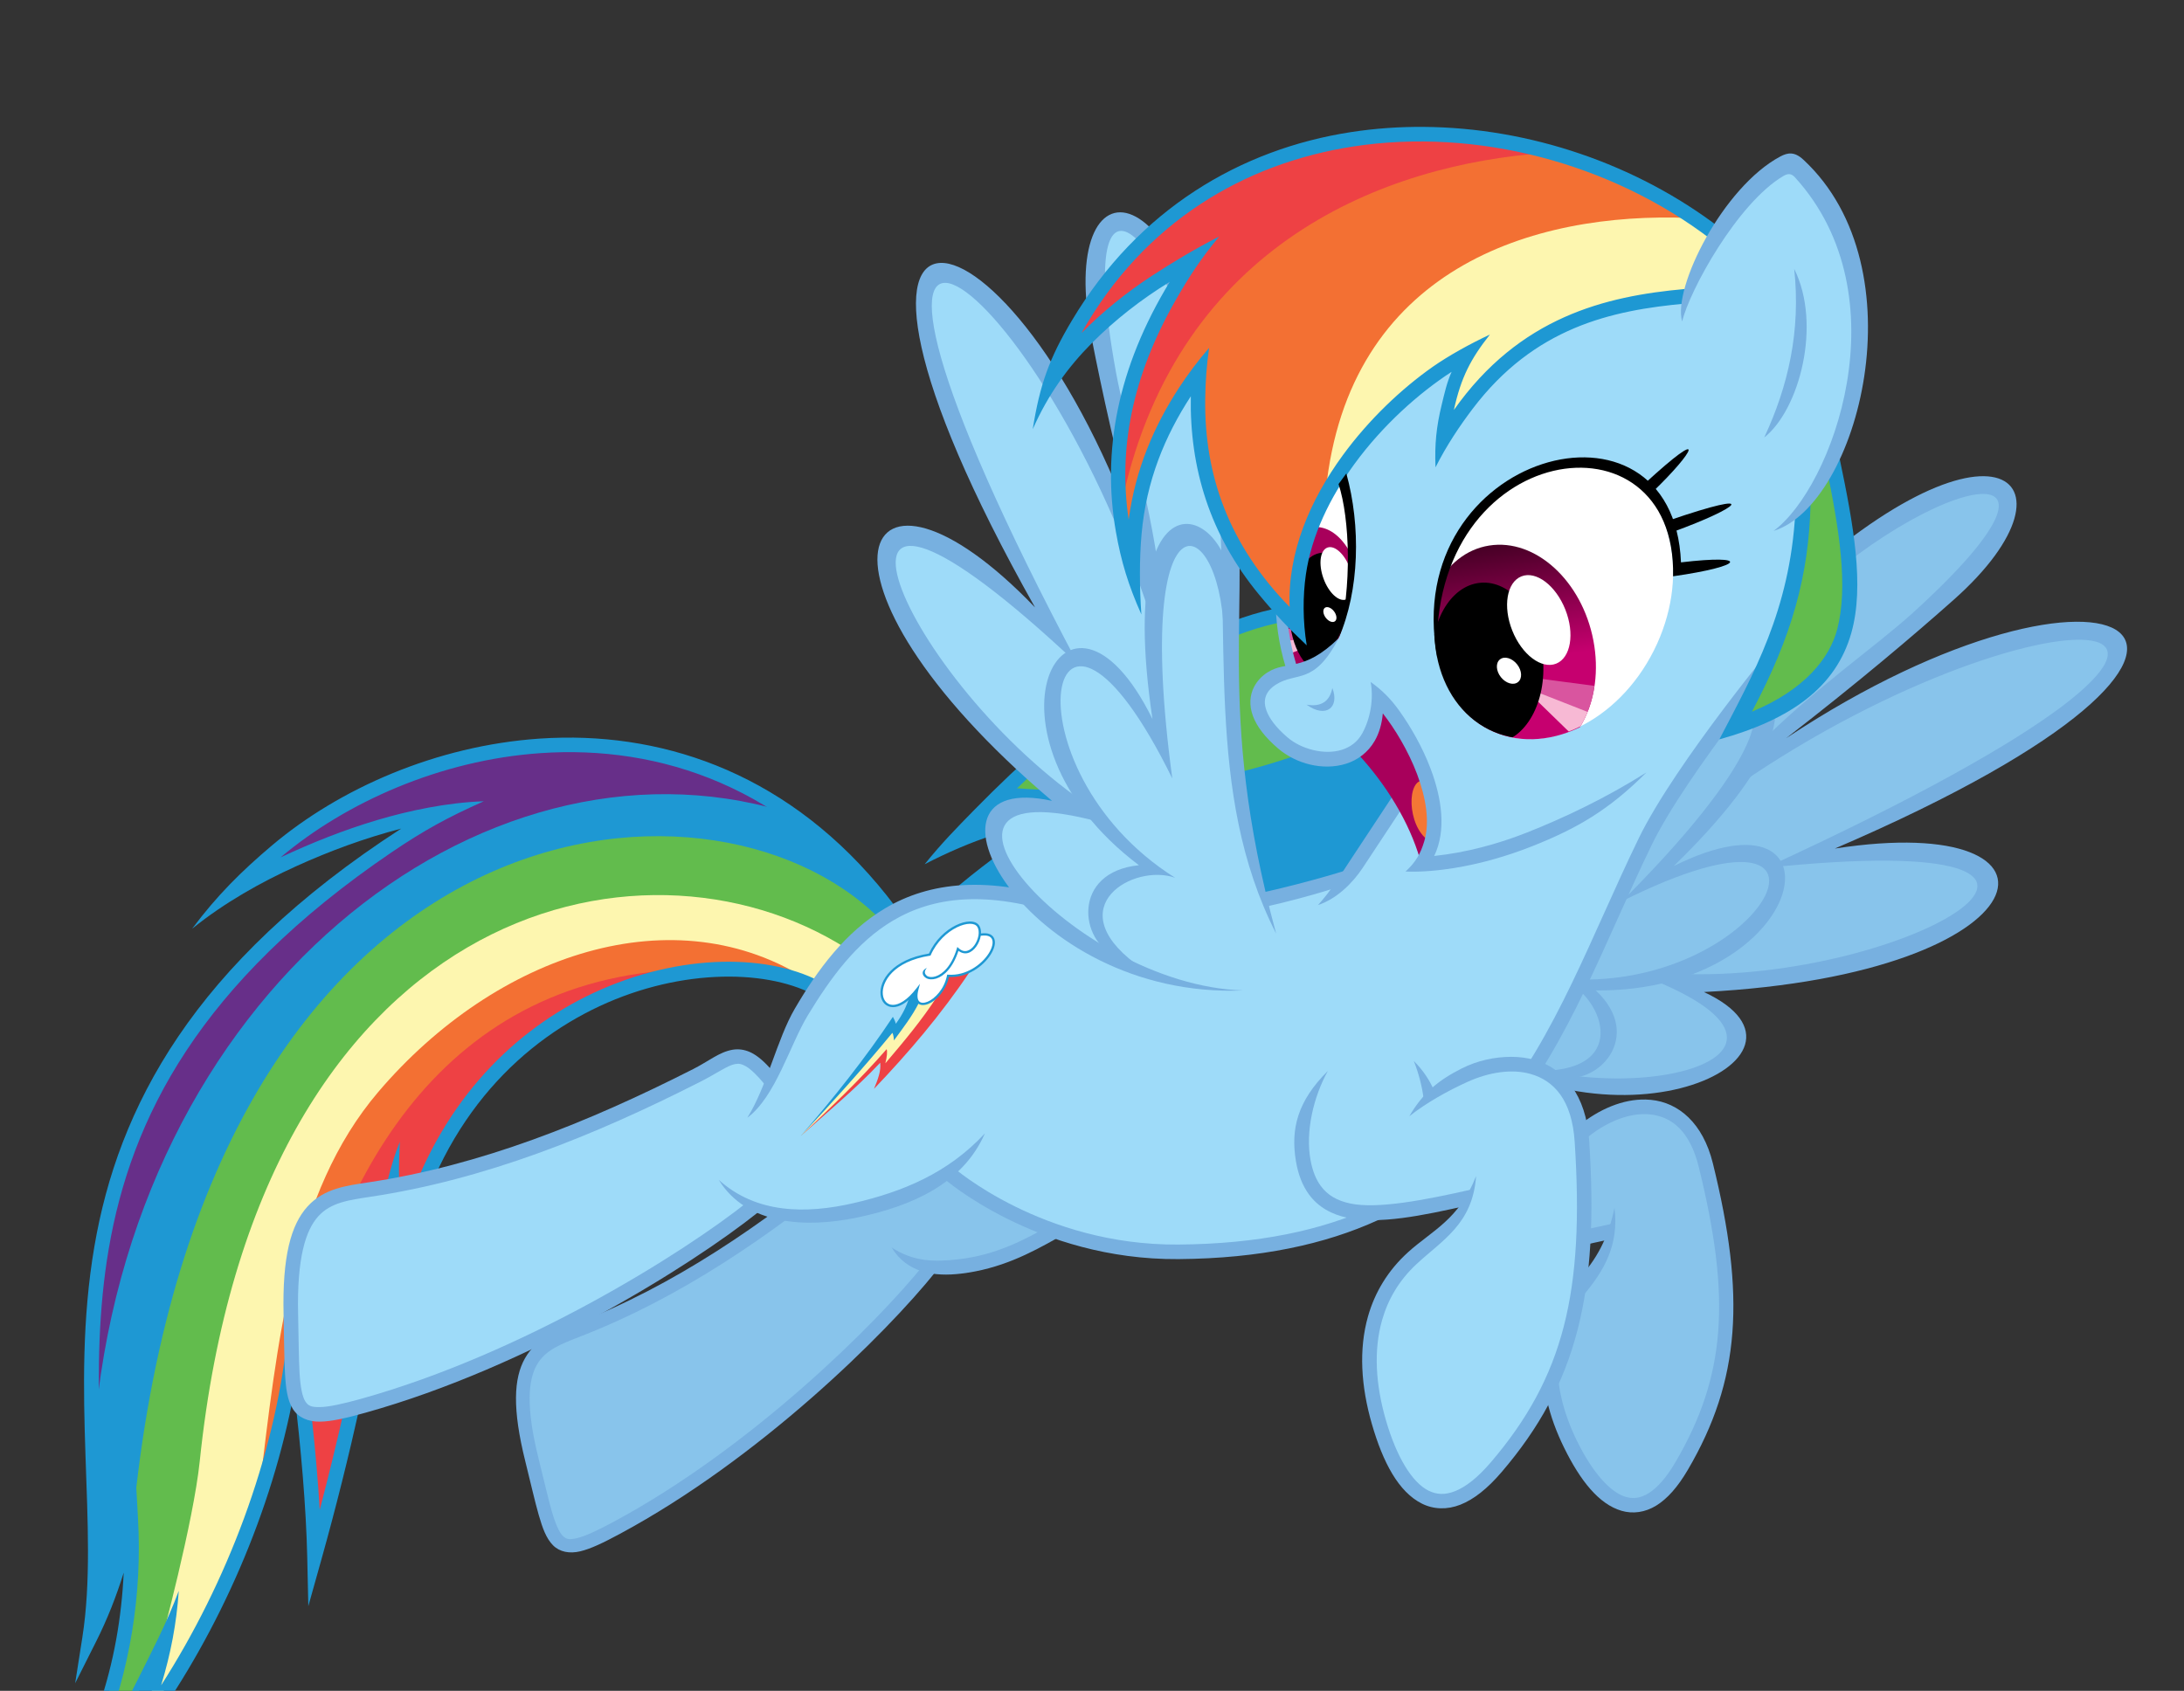 <?xml version="1.0"?>
<!--?xml version="1.0" encoding="UTF-8" standalone="no"?-->
<!-- Created with Inkscape (http://www.inkscape.org/) -->

<svg xmlns:dc="http://purl.org/dc/elements/1.1/" xmlns:cc="http://creativecommons.org/ns#" xmlns:rdf="http://www.w3.org/1999/02/22-rdf-syntax-ns#" xmlns:svg="http://www.w3.org/2000/svg" xmlns="http://www.w3.org/2000/svg" xmlns:xlink="http://www.w3.org/1999/xlink" xmlns:sodipodi="http://sodipodi.sourceforge.net/DTD/sodipodi-0.dtd" xmlns:inkscape="http://www.inkscape.org/namespaces/inkscape" id="svg2" version="1.1" inkscape:version="0.48.2 r9819" width="3000" height="2323" sodipodi:docname="Rainbow Dash 12.svg" viewBox="0 0 3000 2323">
  <rect x="0" y="0" width="3000" height="2323" fill="#333333" stroke="none"/>
  <sodipodi:namedview pagecolor="#ffffff" bordercolor="#666666" borderopacity="1" objecttolerance="10" gridtolerance="10" guidetolerance="10" inkscape:pageopacity="0" inkscape:pageshadow="2" inkscape:window-width="1920" inkscape:window-height="1029" id="namedview4" showgrid="false" inkscape:zoom="0.1767767" inkscape:cx="1362.9651" inkscape:cy="1164.1493" inkscape:window-x="-4" inkscape:window-y="-4" inkscape:window-maximized="1" inkscape:current-layer="svg2"></sodipodi:namedview>
  <defs id="defs6">
    <linearGradient y2="1100.731" x2="720.756" y1="1067.634" x1="606.456" gradientUnits="userSpaceOnUse" id="linearGradient4262" xlink:href="#linearGradient3942" inkscape:collect="always"></linearGradient>
    <clipPath id="clipPath4258" clipPathUnits="userSpaceOnUse">
      <path style="fill:url(#linearGradient4262);fill-opacity:1;stroke:none" d="m 820.246,1096.924 a 108.112,96.902 0 1 1 -216.225,0 108.112,96.902 0 1 1 216.225,0 z" id="path4260" inkscape:connector-curvature="0" sodipodi:cx="712.13318" sodipodi:cy="1096.9236" sodipodi:rx="108.11237" sodipodi:ry="96.902023" sodipodi:type="arc" transform="matrix(0.497,0.868,-0.868,0.497,1309.591,-66.442)"></path>
    </clipPath>
    <linearGradient y2="1100.731" x2="720.756" y1="1067.634" x1="606.456" gradientUnits="userSpaceOnUse" id="linearGradient4256" xlink:href="#linearGradient3942" inkscape:collect="always"></linearGradient>
    <clipPath id="clipPath4252" clipPathUnits="userSpaceOnUse">
      <path style="fill:url(#linearGradient4256);fill-opacity:1;stroke:none" d="m 820.246,1096.924 a 108.112,96.902 0 1 1 -216.225,0 108.112,96.902 0 1 1 216.225,0 z" id="path4254" inkscape:connector-curvature="0" sodipodi:cx="712.13318" sodipodi:cy="1096.9236" sodipodi:rx="108.11237" sodipodi:ry="96.902023" sodipodi:type="arc" transform="matrix(0.497,0.868,-0.868,0.497,1309.591,-66.442)"></path>
    </clipPath>
    <linearGradient gradientUnits="userSpaceOnUse" y2="1100.731" x2="720.756" y1="1067.634" x1="606.456" id="linearGradient4248" xlink:href="#linearGradient3942" inkscape:collect="always"></linearGradient>
    <linearGradient y2="913.35" x2="1167.261" y1="915.978" x1="1048.264" gradientUnits="userSpaceOnUse" id="linearGradient3970" xlink:href="#linearGradient3942" inkscape:collect="always"></linearGradient>
    <clipPath id="clipPath3966" clipPathUnits="userSpaceOnUse">
      <path style="fill:url(#linearGradient3970);fill-opacity:1;stroke:none" d="m 1276.388,915.978 a 113.812,90.619 0 1 1 -227.624,0 113.812,90.619 0 1 1 227.624,0 z" id="path3968" inkscape:connector-curvature="0" sodipodi:cx="1162.5763" sodipodi:cy="915.97827" sodipodi:rx="113.812" sodipodi:ry="90.61882" sodipodi:type="arc" transform="matrix(0.242,0.97,-0.97,0.242,1769.723,-433.827)"></path>
    </clipPath>
    <linearGradient y2="913.35" x2="1167.261" y1="915.978" x1="1048.264" gradientUnits="userSpaceOnUse" id="linearGradient3964" xlink:href="#linearGradient3942" inkscape:collect="always"></linearGradient>
    <clipPath id="clipPath3960" clipPathUnits="userSpaceOnUse">
      <path style="fill:url(#linearGradient3964);fill-opacity:1;stroke:none" d="m 1276.388,915.978 a 113.812,90.619 0 1 1 -227.624,0 113.812,90.619 0 1 1 227.624,0 z" id="path3962" inkscape:connector-curvature="0" sodipodi:cx="1162.5763" sodipodi:cy="915.97827" sodipodi:rx="113.812" sodipodi:ry="90.61882" sodipodi:type="arc" transform="matrix(0.242,0.97,-0.97,0.242,1769.723,-433.827)"></path>
    </clipPath>
    <linearGradient gradientUnits="userSpaceOnUse" y2="913.35" x2="1167.261" y1="915.978" x1="1048.264" id="linearGradient3956" xlink:href="#linearGradient3942" inkscape:collect="always"></linearGradient>
    <linearGradient id="linearGradient3942">
      <stop id="stop3944" offset="0" style="stop-color:#460025;stop-opacity:1;"></stop>
      <stop id="stop3946" offset="1" style="stop-color:#c6006f;stop-opacity:1;"></stop>
    </linearGradient>
    <linearGradient gradientUnits="userSpaceOnUse" y2="726.619" x2="2623.171" y1="617.119" x1="2608" id="linearGradient3931" xlink:href="#linearGradient3908" inkscape:collect="always"></linearGradient>
    <clipPath id="clipPath3944" clipPathUnits="userSpaceOnUse">
      <path style="fill:#ffffff;stroke:none" d="m 2512.672,711.672 c 34.006,58.362 -5.454,144.727 -88.135,192.903 -31.799,18.528 -65.407,28.218 -96.605,30.412 -49.922,3.511 -93.748,-12.938 -114.675,-48.854 -34.006,-58.362 4.955,-146.191 87.637,-194.367 47.068,-27.425 98.122,-36.064 139.675,-27.671 31.44,6.35 57.457,22.44 72.104,47.578 z" id="path3946" inkscape:connector-curvature="0" sodipodi:nodetypes="sssssss"></path>
    </clipPath>
    <clipPath id="clipPath3940" clipPathUnits="userSpaceOnUse">
      <path style="fill:#ffffff;stroke:none" d="m 2532.819,777.643 c 33.587,58.604 -6.491,144.685 -89.515,192.267 -31.93,18.3 -65.608,27.749 -96.821,29.719 -49.946,3.153 -93.653,-13.61 -114.322,-49.675 -33.587,-58.604 6.003,-146.152 89.027,-193.734 47.264,-27.087 98.377,-35.36 139.869,-26.67 31.393,6.575 57.294,22.851 71.761,48.093 z" id="path3942" inkscape:connector-curvature="0" sodipodi:nodetypes="sssssss"></path>
    </clipPath>
    <linearGradient y2="772.518" x2="2381.636" y1="767.769" x1="2232.885" gradientUnits="userSpaceOnUse" id="linearGradient3936" xlink:href="#linearGradient3908" inkscape:collect="always"></linearGradient>
    <clipPath id="clipPath3932" clipPathUnits="userSpaceOnUse">
      <path style="fill:url(#linearGradient3936);fill-opacity:1;stroke:none" d="m 2526.832,767.769 a 146.724,95.091 0 1 1 -293.448,0 146.724,95.091 0 1 1 293.448,0 z" id="path3934" inkscape:connector-curvature="0" sodipodi:nodetypes="ccccc" sodipodi:cx="2380.1084" sodipodi:cy="767.7688" sodipodi:rx="146.72377" sodipodi:ry="95.091499" sodipodi:type="arc" transform="matrix(0.211,0.978,-0.978,0.211,2628.891,-1720.703)"></path>
    </clipPath>
    <linearGradient y2="772.518" x2="2381.636" y1="767.769" x1="2232.885" gradientUnits="userSpaceOnUse" id="linearGradient3930" xlink:href="#linearGradient3908" inkscape:collect="always"></linearGradient>
    <clipPath id="clipPath3926" clipPathUnits="userSpaceOnUse">
      <path style="fill:url(#linearGradient3930);fill-opacity:1;stroke:none" d="m 2526.832,767.769 a 146.724,95.091 0 1 1 -293.448,0 146.724,95.091 0 1 1 293.448,0 z" id="path3928" inkscape:connector-curvature="0" sodipodi:nodetypes="ccccc" sodipodi:cx="2380.1084" sodipodi:cy="767.7688" sodipodi:rx="146.72377" sodipodi:ry="95.091499" sodipodi:type="arc" transform="matrix(0.211,0.978,-0.978,0.211,2628.891,-1720.703)"></path>
    </clipPath>
    <linearGradient gradientUnits="userSpaceOnUse" y2="772.518" x2="2381.636" y1="767.769" x1="2232.885" id="linearGradient3922" xlink:href="#linearGradient3908" inkscape:collect="always"></linearGradient>
    <linearGradient id="linearGradient3908">
      <stop id="stop3910" offset="0" style="stop-color:#460025;stop-opacity:1;"></stop>
      <stop id="stop3912" offset="1" style="stop-color:#c6006f;stop-opacity:1;"></stop>
    </linearGradient>
    <linearGradient inkscape:collect="always" xlink:href="#linearGradient3942" id="linearGradient4170" x1="2322.845" y1="857.202" x2="2322.367" y2="1043.049" gradientUnits="userSpaceOnUse"></linearGradient>
    <clipPath clipPathUnits="userSpaceOnUse" id="clipPath4660">
      <path transform="matrix(0.96,-0.151,0.166,0.872,-326.604,352.167)" d="m 2442.347,1028.287 a 119.501,170.413 0 1 1 -239.002,0 119.501,170.413 0 1 1 239.002,0 z" sodipodi:ry="170.41273" sodipodi:rx="119.50105" sodipodi:cy="1028.2875" sodipodi:cx="2322.8457" id="path4662" style="fill:url(#linearGradient4664);fill-opacity:1;fill-rule:nonzero;stroke:none" sodipodi:type="arc"></path>
    </clipPath>
    <linearGradient inkscape:collect="always" xlink:href="#linearGradient3942" id="linearGradient4664" gradientUnits="userSpaceOnUse" x1="2322.845" y1="857.202" x2="2322.367" y2="1043.049"></linearGradient>
    <clipPath clipPathUnits="userSpaceOnUse" id="clipPath4666">
      <path transform="matrix(0.96,-0.151,0.166,0.872,-326.604,352.167)" d="m 2442.347,1028.287 a 119.501,170.413 0 1 1 -239.002,0 119.501,170.413 0 1 1 239.002,0 z" sodipodi:ry="170.41273" sodipodi:rx="119.50105" sodipodi:cy="1028.2875" sodipodi:cx="2322.8457" id="path4668" style="fill:url(#linearGradient4670);fill-opacity:1;fill-rule:nonzero;stroke:none" sodipodi:type="arc"></path>
    </clipPath>
    <linearGradient inkscape:collect="always" xlink:href="#linearGradient3942" id="linearGradient4670" gradientUnits="userSpaceOnUse" x1="2322.845" y1="857.202" x2="2322.367" y2="1043.049"></linearGradient>
    <clipPath clipPathUnits="userSpaceOnUse" id="clipPath4677">
      <path style="fill:#ffffff;stroke:none" d="m 2333.269,824.616 a 198.918,153.827 0 1 1 -397.836,0 198.918,153.827 0 1 1 397.836,0 z" id="path4679" inkscape:connector-curvature="0" sodipodi:nodetypes="ccccc" sodipodi:cx="2134.3516" sodipodi:cy="824.61615" sodipodi:rx="198.91792" sodipodi:ry="153.82674" sodipodi:type="arc" transform="matrix(0.504,-0.811,0.811,0.504,592.308,2152.577)"></path>
    </clipPath>
    <clipPath clipPathUnits="userSpaceOnUse" id="clipPath4681">
      <path style="fill:#ffffff;stroke:none" d="m 2333.269,824.616 a 198.918,153.827 0 1 1 -397.836,0 198.918,153.827 0 1 1 397.836,0 z" id="path4683" inkscape:connector-curvature="0" sodipodi:nodetypes="ccccc" sodipodi:cx="2134.3516" sodipodi:cy="824.61615" sodipodi:rx="198.91792" sodipodi:ry="153.82674" sodipodi:type="arc" transform="matrix(0.626,-0.916,0.818,0.656,388.372,2371.784)"></path>
    </clipPath>
    <clipPath clipPathUnits="userSpaceOnUse" id="clipPath4493">
      <path sodipodi:nodetypes="ccccccccccccccc" inkscape:connector-curvature="0" id="path4495" d="m 1860.308,878.059 39.091,9.484 40.626,4.457 -2.568,-44.735 -12.602,-25.334 -3.967,-6.361 -10.394,-8.712 -51.166,-30.69 -57.403,-23.748 -49.255,-12.944 -43.58,-1.524 39.568,48.907 54.878,41.809 71.247,34.902 z" style="fill:#ffffff;stroke:none"></path>
    </clipPath>
    <clipPath clipPathUnits="userSpaceOnUse" id="clipPath4497">
      <path sodipodi:nodetypes="ccccccccccccccc" inkscape:connector-curvature="0" id="path4499" d="m 1562.895,857.283 3.531,40.112 9.057,40.011 43.789,-16.326 21.093,-19.845 5.029,-5.746 5.239,-12.586 13.617,-58.174 4.616,-61.95 -3.457,-50.85 -12.967,-41.91 -35.652,52.801 -23.479,65.155 -11.145,78.575 z" style="fill:#ffffff;stroke:none"></path>
    </clipPath>
    <clipPath clipPathUnits="userSpaceOnUse" id="clipPath4501">
      <path sodipodi:nodetypes="ccccccccccccccc" inkscape:connector-curvature="0" id="path4503" d="m 1643.5,859 4.25,40 9.5,39.75 41.25,-17.5 19.602,-20.406 4.652,-5.88 4.697,-12.722 11.643,-58.517 3.005,-62.049 -4.419,-50.735 -13.258,-41.543 -32.704,53.74 -20.86,65.761 -8.839,78.842 z" style="fill:#ffffff;stroke:none"></path>
    </clipPath>
  </defs>
  <path style="fill:#672f89;stroke:none;stroke-width:1px;stroke-linecap:butt;stroke-linejoin:miter;stroke-opacity:1" d="m 125.511,1891.665 -1.061,65.054 32.527,-101.47 169.706,-392.091 243.245,-236.174 226.274,-91.924 289.207,-16.971 -49.144,-34.295 -102.53,-38.891 c 0,0 -104.652,-19.799 -108.187,-20.506 -3.536,-0.707 -107.127,2.828 -107.127,2.828 l -127.633,22.274 -95.106,41.366 -92.277,60.104 c 0,0 -47.023,49.851 -46.669,47.73 0.354,-2.121 94.752,-41.719 94.752,-41.719 l 90.863,-28.284 56.569,-10.253 -92.631,63.286 -98.288,76.014 c 0,0 -70.711,69.65 -72.478,70.357 -1.768,0.707 -80.61,95.459 -80.61,95.459 l -61.165,109.602 -39.598,105.359 -24.749,120.915 z" id="path4252" inkscape:connector-curvature="0" inkscape:export-filename="D:\Pwne\Meine Bilder\Vectoren\SVGs\path4714.png" inkscape:export-xdpi="157.1998" inkscape:export-ydpi="157.1998"></path>
  <path style="fill:#1e98d3;stroke:none;stroke-width:1px;stroke-linecap:butt;stroke-linejoin:miter;stroke-opacity:1" d="m 129,1972 c 47.515,-607.84 532.006,-980.68 946.863,-857.446 l 69.296,47.73 75.66,89.096 c 0,0 -22.274,20.152 -26.163,17.324 -3.889,-2.828 -171.473,-75.66 -171.473,-75.66 l -246.073,2.828 -214.253,113.844 -173.241,195.869 -107.48,219.91 -55.861,246.073 -61.518,175.363 -33.941,86.974 3.536,-98.995 -4.95,-83.439 z" id="path4250" inkscape:connector-curvature="0" sodipodi:nodetypes="ccccsccccccccccc" inkscape:export-filename="D:\Pwne\Meine Bilder\Vectoren\SVGs\path4714.png" inkscape:export-xdpi="157.1998" inkscape:export-ydpi="157.1998"></path>
  <path style="fill:#62bc4d;stroke:none;stroke-width:1px;stroke-linecap:butt;stroke-linejoin:miter;stroke-opacity:1" d="M 1207.738,1261.633 C 973.659,1028.72 285.899,1092.792 184.555,2068.088 l -4.596,104.652 -14.496,101.823 -24.042,74.6 -31.82,86.974 c 0,0 49.497,-51.972 50.205,-54.801 0.707,-2.828 66.468,-124.097 66.468,-124.097 l 81.317,-222.032 c 0,0 53.74,-268.7 50.912,-271.529 -2.828,-2.828 72.832,-202.94 72.832,-202.94 L 565,1389 l 243,-131 342,62 z" id="path4248" inkscape:connector-curvature="0" sodipodi:nodetypes="ccccccscccccccc" inkscape:export-filename="D:\Pwne\Meine Bilder\Vectoren\SVGs\path4714.png" inkscape:export-xdpi="157.1998" inkscape:export-ydpi="157.1998"></path>
  <path style="fill:#fdf6af;stroke:none;stroke-width:1px;stroke-linecap:butt;stroke-linejoin:miter;stroke-opacity:1" d="m 221.324,2255.825 c 0,0 44.294,-164.048 53.033,-248.195 79.181,-762.383 604.576,-885.298 888.833,-704.278 l -38.184,55.154 -53.033,-17.678 -149.2,-19.799 -241.831,60.104 -195.869,192.333 -99.702,372.645 -34.648,124.451 -36.062,94.045 -60.104,118.087 c 0,0 -50.205,69.296 -50.205,64.347 0,-4.95 16.971,-91.217 16.971,-91.217 z" id="path4246" inkscape:connector-curvature="0" sodipodi:nodetypes="csccccccccccsc" inkscape:export-filename="D:\Pwne\Meine Bilder\Vectoren\SVGs\path4714.png" inkscape:export-xdpi="157.1998" inkscape:export-ydpi="157.1998"></path>
  <path style="fill:#f37033;stroke:none;stroke-width:1px;stroke-linecap:butt;stroke-linejoin:miter;stroke-opacity:1" d="M 1112.632,1348.253 C 927.413,1227.243 681.439,1310.235 519.488,1500.329 400.959,1639.454 381.177,1841.605 355.675,2051.825 l 43.134,-153.089 152.735,-321.026 171.12,-172.534 131.522,-46.669 115.258,-27.577 72.125,0 z" id="path4244" inkscape:connector-curvature="0" sodipodi:nodetypes="cscccccccc" inkscape:export-filename="D:\Pwne\Meine Bilder\Vectoren\SVGs\path4714.png" inkscape:export-xdpi="157.1998" inkscape:export-ydpi="157.1998"></path>
  <path style="fill:#ee4144;stroke:none;stroke-width:1px;stroke-linecap:butt;stroke-linejoin:miter;stroke-opacity:1" d="m 406,1895 c 49.293,-267.737 197.962,-561.632 554.5,-563.5 L 847,1361 l -82,42 -99.5,81 -62,95.5 -20.5,48 -109,336.5 -37,148.5 -13,-88 -11.5,-101 -4.5,-29.5 z" id="path4242" inkscape:connector-curvature="0" sodipodi:nodetypes="ccccccccccccc" inkscape:export-filename="D:\Pwne\Meine Bilder\Vectoren\SVGs\path4714.png" inkscape:export-xdpi="157.1998" inkscape:export-ydpi="157.1998"></path>
  <path style="font-size:medium;font-style:normal;font-variant:normal;font-weight:normal;font-stretch:normal;text-indent:0;text-align:start;text-decoration:none;line-height:normal;letter-spacing:normal;word-spacing:normal;text-transform:none;direction:ltr;block-progression:tb;writing-mode:lr-tb;text-anchor:start;baseline-shift:baseline;color:#000000;fill:#1e98d3;fill-opacity:1;stroke:none;stroke-width:20;marker:none;visibility:visible;display:inline;overflow:visible;enable-background:accumulate;font-family:Sans;-inkscape-font-specification:Sans" d="m 772.875,1013.438 c -10.686,0.158 -21.338,0.582 -31.938,1.312 -141.709,9.765 -274.789,68.555 -367.494,146.869 -41.371,34.949 -75.763,68.969 -109.479,114.298 44.585,-36.068 95.219,-64.239 142.609,-85.731 46.488,-21.083 94.429,-38.791 144.489,-51.78 -287.409,185.945 -389.014,384.927 -421.375,573.844 -34.169,199.468 6.987,387.113 -16.531,537.062 l -9.906,63.219 28.719,-57.156 c 15.558,-30.958 27.606,-61.796 37.969,-94.812 -2.921,61.433 -13.37,123.139 -34.224,184.011 -23.347,68.147 -43.034,115.75 -76.828,177.052 C 114.578,2462.297 162.896,2399.731 194.625,2340.938 l -5.656,23.562 -11.938,49.812 29.812,-41.656 c 94.475,-131.99 167.039,-296.869 197.188,-460.687 9.209,75.422 16.47,158.573 18,227.406 l 1.5,67.25 18.156,-64.781 c 39.454,-140.963 70.275,-282.344 94.625,-423.031 l 1,24.75 3.438,85.25 16.375,-83.719 c 36.852,-188.419 142.071,-300.736 255.719,-357.563 113.648,-56.826 236.176,-56.845 304,-21.562 l 9.25,-17.75 c -76.33,-39.707 -203.488,-37.915 -322.188,21.437 -104.22,52.112 -201.524,149.632 -249.406,303.969 -8.429,-36.994 -6.658,-70.413 -5.344,-104.844 -27.06,67.312 -33.656,156.343 -46.201,222.4 -17.911,94.314 -38.999,188.811 -63.737,283.162 -4.746,-78.567 -14.38,-164.973 -24.875,-235.75 l -11.469,-77.5 -8.344,77.875 c -17.579,164.042 -82.914,335.629 -173.188,476.406 13.21,-43.385 21.155,-84.837 24.233,-129.801 -16.022,43.49 -39.632,88.325 -57.981,125.159 -14.724,29.558 -31.397,58.356 -49.94,85.986 41.714,-102.644 57.669,-207.053 51.938,-310.438 l -3.812,-68.844 -15.906,67.094 c -9.023,38.069 -18.512,71.553 -30.375,103.438 8.063,-141.647 -18.968,-303.782 9.906,-472.344 30.694,-179.181 123.962,-364.872 388.65,-544.761 44.306,-30.112 77.704,-48.358 126.536,-70.027 -50.494,1.721 -103.078,12.905 -146.408,25.797 -45.951,13.672 -90.02,31.258 -132.809,51.335 89.555,-75.489 219.367,-133.77 356.938,-143.25 163.974,-11.3 338.501,45.463 472.281,223.719 l 16,-12 c -128.994,-171.878 -297.435,-235.364 -457.719,-233 z" id="path4236" inkscape:connector-curvature="0" sodipodi:nodetypes="ssscscsccccsccccccccccccssccsccsccccccscccccsscscsccs" inkscape:export-filename="D:\Pwne\Meine Bilder\Vectoren\SVGs\path4714.png" inkscape:export-xdpi="157.1998" inkscape:export-ydpi="157.1998"></path>
  <path style="fill:#88c4eb;stroke:none;stroke-width:1px;stroke-linecap:butt;stroke-linejoin:miter;stroke-opacity:1" d="m 1446.741,1690.847 -61.518,33.588 -111.369,19.092 -60.811,70.357 -83.085,78.135 -108.541,94.752 -121.976,81.317 -105.359,55.154 -30.052,-7.778 -23.335,-71.418 -24.042,-112.076 9.899,-57.276 27.931,-34.295 127.986,-50.558 189.505,-120.915 77.782,-1.061 90.51,-26.517 65.054,-30.052 52.679,40.659 z" id="path4234" inkscape:connector-curvature="0" inkscape:export-filename="D:\Pwne\Meine Bilder\Vectoren\SVGs\path4714.png" inkscape:export-xdpi="157.1998" inkscape:export-ydpi="157.1998"></path>
  <path style="fill:#1e98d3;stroke:none;stroke-width:1px;stroke-linecap:butt;stroke-linejoin:miter;stroke-opacity:1" d="m 1393.707,1068.239 -84.853,88.035 73.186,-16.263 -9.899,48.79 -46.669,36.77 162.988,42.426 306.177,-44.548 54.447,-16.264 80.61,-115.258 -69.296,-85.56 z" id="path4183" inkscape:connector-curvature="0" inkscape:export-filename="D:\Pwne\Meine Bilder\Vectoren\SVGs\path4714.png" inkscape:export-xdpi="157.1998" inkscape:export-ydpi="157.1998"></path>
  <path style="fill:#62bc4d;stroke:none;stroke-width:1px;stroke-linecap:butt;stroke-linejoin:miter;stroke-opacity:1" d="m 1381.25,1081.875 c 147.78,12.238 282.636,-2.114 403.75,-45.875 l -13,-124 -10,-68 -87,25 -271,195 -12.5,9.5 z" id="path4181" inkscape:connector-curvature="0" sodipodi:nodetypes="cccccccc" inkscape:export-filename="D:\Pwne\Meine Bilder\Vectoren\SVGs\path4714.png" inkscape:export-xdpi="157.1998" inkscape:export-ydpi="157.1998"></path>
  <path style="font-size:medium;font-style:normal;font-variant:normal;font-weight:normal;font-stretch:normal;text-indent:0;text-align:start;text-decoration:none;line-height:normal;letter-spacing:normal;word-spacing:normal;text-transform:none;direction:ltr;block-progression:tb;writing-mode:lr-tb;text-anchor:start;baseline-shift:baseline;color:#000000;fill:#1e98d3;fill-opacity:1;stroke:none;stroke-width:20;marker:none;visibility:visible;display:inline;overflow:visible;enable-background:accumulate;font-family:Sans;-inkscape-font-specification:Sans" d="m 1759.719,834.656 c -138.453,25.094 -294.958,149.014 -420.86,277.468 -24.902,25.407 -45.784,46.647 -68.703,75.22 29.833,-15.502 64.306,-30.517 93.187,-39.595 22.209,-6.98 45.601,-12.58 69.751,-16.562 -48.499,32.023 -91.608,64.082 -128.656,96.25 l 13.125,15.125 c 45.192,-39.238 99.496,-78.647 162.719,-118.094 l 34.719,-21.625 -40.781,3.187 c -44.56,3.496 -87.344,12.687 -126.5,25.813 125.467,-129.165 284.095,-253.672 415.562,-277.5 z" id="path4175" inkscape:connector-curvature="0" sodipodi:nodetypes="cscsccccccccc" inkscape:export-filename="D:\Pwne\Meine Bilder\Vectoren\SVGs\path4714.png" inkscape:export-xdpi="157.1998" inkscape:export-ydpi="157.1998"></path>
  <path style="fill:#88c4eb;stroke:none;stroke-width:1px;stroke-linecap:butt;stroke-linejoin:miter;stroke-opacity:1" d="m 2173,1552 55,-30.5 54,2.5 36.5,25 26.5,55.5 20,99 5,79 -3,75 -22,87 -30.5,57 -32,51.5 -40,17.5 -36.5,-18 -44.5,-60 -34,-88.5 28.5,-75 14,-67.5 28.5,-31 12.5,-36 -36.5,5 z" id="path4173" inkscape:connector-curvature="0" inkscape:export-filename="D:\Pwne\Meine Bilder\Vectoren\SVGs\path4714.png" inkscape:export-xdpi="157.1998" inkscape:export-ydpi="157.1998"></path>
  <path style="fill:#88c4eb;stroke:none;stroke-width:1px;stroke-linecap:butt;stroke-linejoin:miter;stroke-opacity:1" d="m 2139.5,1486 84.5,6.5 92.5,-10 53,-26.5 15.5,-28.5 -17.5,-33.5 -48,-41.5 156,-16.5 137.5,-32.5 88.5,-43 33,-45.5 -27.5,-31 -55,-12 -67.5,-3 -89.5,2 126.5,-64 169.5,-95 74,-55 40.5,-55 -5,-22.5 c 0,0 -31,-14 -34,-15 -3,-1 -58.5,5.5 -58.5,5.5 l -116,36 -149,66 -137.5,74.5 72.5,-65.5 127.5,-107 105,-95.5 39.5,-58 5,-46.5 -24,-6 -63,8 -133.5,76 -141,198 -73,101 -73,129 -48.5,104.5 -40,85 -50,90.5 z" id="path4171" inkscape:connector-curvature="0" inkscape:export-filename="D:\Pwne\Meine Bilder\Vectoren\SVGs\path4714.png" inkscape:export-xdpi="157.1998" inkscape:export-ydpi="157.1998"></path>
  <path inkscape:export-ydpi="157.1998" inkscape:export-xdpi="157.1998" inkscape:export-filename="D:\Pwne\Meine Bilder\Vectoren\SVGs\path4714.png" sodipodi:nodetypes="ccccsscsscccccccc" inkscape:connector-curvature="0" id="path4683-5-8-7" d="m 1973.65,1410.465 c 232.541,193.67 559.041,42.051 366.939,-47.575 476.327,-24.363 525.531,-250.601 179.831,-197.099 682.924,-293.596 380.727,-448.609 -66.774,-151.693 101.57,-78.757 175.555,-141.715 229.98,-190.043 191.453,-170.007 46.656,-283.354 -256.957,16.208 -142.601,140.697 -182.696,282.863 -441.462,480.806 197.408,-94.863 297.586,-291.317 454.819,-459.756 191.895,-205.57 464.383,-271.169 188.022,-19.794 -51.747,47.069 -135.778,104.104 -216.493,185.333 -27.767,27.944 9.01,-2.012 -16.523,32.238 19.07,-14.58 -25.846,32.25 -6.57,18.967 425.035,-292.869 870.774,-269.269 36.63,114.302 559.28,-58.298 196.44,160.415 -122.727,145.42 -27.051,-1.271 9.923,8.562 -15.951,3.63 18.245,6.06 -29.084,-0.668 -14.415,5.342 283.757,116.264 -106.074,201.686 -298.348,63.714 z" style="fill:#77b0e0;stroke:none"></path>
  <path inkscape:export-filename="D:\Pwne\Meine Bilder\Vectoren\SVGs\path4714.png" inkscape:export-ydpi="157.1998" inkscape:export-xdpi="157.1998" sodipodi:nodetypes="cccccccccc" inkscape:connector-curvature="0" id="path4685-5-6" d="m 2113.877,1471.139 c 130.477,0.766 85.712,-108.451 28.152,-126.849 282.94,25.572 435.122,-280.315 85.875,-106.075 298.102,-297.751 163.36,-334.81 55.936,-189.976 l 8.208,-25.474 c 67.509,-143.831 288.578,-106.161 7.036,167.059 242.189,-120.292 189.448,172.721 -107.016,170.929 67.91,63.765 1.123,132.71 -50.173,118.293 l -30.12,-4.611 z" style="fill:#77b0e0;stroke:none"></path>
  <path style="font-size:medium;font-style:normal;font-variant:normal;font-weight:normal;font-stretch:normal;text-indent:0;text-align:start;text-decoration:none;line-height:normal;letter-spacing:normal;word-spacing:normal;text-transform:none;direction:ltr;block-progression:tb;writing-mode:lr-tb;text-anchor:start;baseline-shift:baseline;color:#000000;fill:#77b0e0;fill-opacity:1;stroke:none;stroke-width:20;marker:none;visibility:visible;display:inline;overflow:visible;enable-background:accumulate;font-family:Sans;-inkscape-font-specification:Sans" d="m 1214.325,1549.051 c -2.174,0.462 -4.271,1.119 -6.278,1.947 -16.054,6.628 -26.41,20.843 -43.785,35.202 -117.457,97.068 -238.592,180.07 -373.683,232.556 -26.112,10.145 -53.822,19.796 -69.423,47.288 -15.601,27.492 -17.575,69.504 0.492,141.981 7.56,30.33 12.93,54.399 18.305,73.127 5.375,18.728 10.404,32.4 19.589,41.77 9.184,9.37 22.894,11.852 37.402,8.402 14.509,-3.45 31.506,-11.626 54.35,-23.906 192.161,-103.293 365.156,-274.459 434.208,-360.539 l -15.285,-10.899 c -67.067,83.606 -239.048,253.573 -427.747,355.005 -22.427,12.055 -38.813,19.585 -49.837,22.206 -11.025,2.622 -15.003,1.528 -19.757,-3.322 -4.754,-4.85 -9.892,-16.036 -15.003,-33.847 -5.112,-17.811 -10.547,-41.945 -18.164,-72.502 -17.571,-70.487 -14.156,-107.463 -2.34,-128.285 11.816,-20.822 33.543,-28.842 59.95,-39.102 137.768,-53.526 260.539,-137.84 378.822,-235.59 18.849,-15.577 30.22,-28.707 39.025,-32.343 4.403,-1.818 8.094,-2.186 14.506,-0.124 6.412,2.062 16.339,7.89 28.067,17.105 l 10.445,-15.459 c -12.668,-9.954 -22.999,-16.226 -32.794,-19.375 -7.346,-2.362 -14.542,-2.685 -21.063,-1.298 z" id="path4543-7" inkscape:connector-curvature="0" sodipodi:nodetypes="ccssssssssccssssssssscccsc" inkscape:export-filename="D:\Pwne\Meine Bilder\Vectoren\SVGs\path4714.png" inkscape:export-xdpi="157.1998" inkscape:export-ydpi="157.1998"></path>
  <path style="fill:#9edbf9;stroke:none;stroke-width:1px;stroke-linecap:butt;stroke-linejoin:miter;stroke-opacity:1" d="m 1834.235,1210.721 -142.129,35.355 -325.976,-19.092 -84.146,4.243 -94.752,45.255 -48.083,53.74 -54.447,83.439 L 1057,1483.5 l -35,-32 -34.5,7 -77,41 -180,78.5 -153,42.5 -122.5,25.5 -35,27.5 -14,42 -8,86 3,91.5 13,44.5 37,6 117,-31.5 162,-66 167.5,-96.5 139,-92.5 56.25,13.25 74,-3.25 92.25,-30.25 43,-25.75 54,37.5 122,55.5 108,15.5 105,-0.5 96,-17.5 102.5,-33.5 73.5,-43.5 81,-72.5 59.5,-77.5 51.5,-95.5 51,-108 70.5,-150.5 50.5,-71.5 96.5,-134.5 39,-100 17,-123 33.5,-50.5 29,-87 14.5,-90 -16,-110 -35.5,-79.5 -44,-51.5 -58,43.5 -57,73 -30.5,69.5 -93.5,14.5 -107.5,37 -91.5,83 -36.5,50.5 18.5,-96 -38.5,18 -92,85.5 -56.5,80 -33,98.5 -24.5,71.5 11.5,70.5 -25.5,10.5 -21,24 7.5,34.5 38,37.5 42.5,16.5 40.5,-8 24,-23 17.5,-53.5 48.5,71 -26,71.5 -28,40.5 -10,18 -12,23 z" id="path4092" inkscape:connector-curvature="0" sodipodi:nodetypes="cccccccccccccccccccccccccccccccccccccccccccccccccccccccccccccccccccccccccccccc" inkscape:export-filename="D:\Pwne\Meine Bilder\Vectoren\SVGs\path4714.png" inkscape:export-xdpi="157.1998" inkscape:export-ydpi="157.1998"></path>
  <path style="fill:#ffffff;stroke:none" d="m 1759.5,841 4.25,40 9.5,39.75 41.25,-17.5 19.602,-20.406 4.652,-5.88 4.697,-12.722 11.643,-58.517 3.005,-62.049 -4.419,-50.735 -13.258,-41.543 -32.704,53.74 -20.86,65.761 -8.839,78.842 z" id="path4489" inkscape:connector-curvature="0" sodipodi:nodetypes="ccccccccccccccc" inkscape:export-filename="D:\Pwne\Meine Bilder\Vectoren\SVGs\path4714.png" inkscape:export-xdpi="157.1998" inkscape:export-ydpi="157.1998"></path>
  <path transform="translate(116,-18)" style="fill:#a8005b;fill-opacity:1;fill-rule:nonzero;stroke:none" clip-path="url(#clipPath4501)" d="m 1755.5,850.5 c 0,59.923 -28.766,108.5 -64.25,108.5 -35.484,0 -64.25,-48.577 -64.25,-108.5 0,-59.923 28.766,-108.5 64.25,-108.5 35.484,0 64.25,48.577 64.25,108.5 z" id="path3921" inkscape:export-filename="D:\Pwne\Meine Bilder\Vectoren\SVGs\path4714.png" inkscape:export-xdpi="157.1998" inkscape:export-ydpi="157.1998"></path>
  <path style="fill:#d9559f;stroke:none;stroke-width:1px;stroke-linecap:butt;stroke-linejoin:miter;stroke-opacity:1" d="m 1764,864.75 22.25,-2.75 4.25,19.75 c 0,0 -23.125,4.125 -22.875,3.5 0.25,-0.625 -3.625,-20.5 -3.625,-20.5 z" id="path3927" inkscape:connector-curvature="0" inkscape:export-filename="D:\Pwne\Meine Bilder\Vectoren\SVGs\path4714.png" inkscape:export-xdpi="157.1998" inkscape:export-ydpi="157.1998"></path>
  <path style="fill:#f7b9d4;stroke:none;stroke-width:1px;stroke-linecap:butt;stroke-linejoin:miter;stroke-opacity:1" d="m 1789,891.5 -18.875,7 -2.5,-18.375 20,-1.5 z" id="path3925" inkscape:connector-curvature="0" inkscape:export-filename="D:\Pwne\Meine Bilder\Vectoren\SVGs\path4714.png" inkscape:export-xdpi="157.1998" inkscape:export-ydpi="157.1998"></path>
  <path transform="matrix(0.95,-0.027,0.022,1,255.117,26.241)" style="fill:#000000;fill-opacity:1;fill-rule:nonzero;stroke:none" clip-path="url(#clipPath4497)" d="m 1677,860 c 0,45.84 -22.61,83 -50.5,83 -27.89,0 -50.5,-37.16 -50.5,-83 0,-45.84 22.61,-83 50.5,-83 27.89,0 50.5,37.16 50.5,83 z" id="path3923" inkscape:export-filename="D:\Pwne\Meine Bilder\Vectoren\SVGs\path4714.png" inkscape:export-xdpi="157.1998" inkscape:export-ydpi="157.1998"></path>
  <path style="font-size:medium;font-style:normal;font-variant:normal;font-weight:normal;font-stretch:normal;text-indent:0;text-align:start;text-decoration:none;line-height:normal;letter-spacing:normal;word-spacing:normal;text-transform:none;direction:ltr;block-progression:tb;writing-mode:lr-tb;text-anchor:start;baseline-shift:baseline;color:#000000;fill:#77b0e0;fill-opacity:1;stroke:none;stroke-width:20;marker:none;visibility:visible;display:inline;overflow:visible;enable-background:accumulate;font-family:Sans;-inkscape-font-specification:Sans" d="m 1915,1090.656 -61.257,92.769 c -11.443,17.33 -26.031,41.228 -43.307,59.99 25.878,-8.456 47.879,-30.611 61.521,-51.27 l 59.73,-90.457 z" id="path4511" inkscape:connector-curvature="0" sodipodi:nodetypes="cscscc" inkscape:export-filename="D:\Pwne\Meine Bilder\Vectoren\SVGs\path4714.png" inkscape:export-xdpi="157.1998" inkscape:export-ydpi="157.1998"></path>
  <path style="fill:#a8005b;stroke:none;stroke-width:1px;stroke-linecap:butt;stroke-linejoin:miter;stroke-opacity:1;fill-opacity:1" d="m 1864.5,1035 c 39.261,42.247 71.239,94.169 86.25,146 0,0 16.75,-31.5 17.25,-32.75 0.5,-1.25 2,-51 2,-51 l -19.75,-49 -26.75,-54 -29.5,-33.25 -10.25,42.25 z" id="path3917" inkscape:connector-curvature="0" sodipodi:nodetypes="ccscccccc" inkscape:export-filename="D:\Pwne\Meine Bilder\Vectoren\SVGs\path4714.png" inkscape:export-xdpi="157.1998" inkscape:export-ydpi="157.1998"></path>
  <path transform="rotate(-63.339 2134.352 824.616)" style="fill:#ffffff;stroke:none" d="m 2333.269,824.616 c 0,84.956 -89.059,153.827 -198.918,153.827 -109.859,0 -198.918,-68.871 -198.918,-153.827 0,-84.956 89.059,-153.827 198.918,-153.827 109.859,0 198.918,68.871 198.918,153.827 z" id="path3761" inkscape:export-filename="D:\Pwne\Meine Bilder\Vectoren\SVGs\path4714.png" inkscape:export-xdpi="157.1998" inkscape:export-ydpi="157.1998"></path>
  <a id="a4672" inkscape:export-filename="D:\Pwne\Meine Bilder\Vectoren\SVGs\path4714.png" inkscape:export-xdpi="157.1998" inkscape:export-ydpi="157.1998">
    <path transform="matrix(0.96,-0.151,0.166,0.872,-326.604,352.167)" style="fill:url(#linearGradient4170);fill-opacity:1;fill-rule:nonzero;stroke:none" clip-path="url(#clipPath4681)" d="m 2442.347,1028.287 c 0,94.116 -53.502,170.413 -119.501,170.413 -65.999,0 -119.501,-76.296 -119.501,-170.413 0,-94.116 53.502,-170.413 119.501,-170.413 65.999,0 119.501,76.296 119.501,170.413 z" id="path3814"></path>
  </a>
  <a id="a4693" inkscape:export-filename="D:\Pwne\Meine Bilder\Vectoren\SVGs\path4714.png" inkscape:export-xdpi="157.1998" inkscape:export-ydpi="157.1998">
    <path clip-path="url(#clipPath4666)" inkscape:connector-curvature="0" id="path4178" d="m 2106,957.5 48.855,47.48 c 4.992,-1.903 9.99,-4 14.832,-6.458 L 2201.062,984.688 2106.75,940.5 z" style="fill:#f7b9d4;stroke:none" sodipodi:nodetypes="cccccc"></path>
  </a>
  <path style="fill:#d9559f;stroke:none;stroke-width:1px;stroke-linecap:butt;stroke-linejoin:miter;stroke-opacity:1" d="m 2110.25,931.75 85.25,11.25 -11.75,36.25 -76.5,-30 z" id="path4176" inkscape:connector-curvature="0" clip-path="url(#clipPath4660)" inkscape:export-filename="D:\Pwne\Meine Bilder\Vectoren\SVGs\path4714.png" inkscape:export-xdpi="157.1998" inkscape:export-ydpi="157.1998"></path>
  <path transform="matrix(1.043,-0.095,0.095,1.043,-382.834,173.09)" style="fill:#000000;fill-opacity:1;fill-rule:nonzero;stroke:none" clip-path="url(#clipPath4677)" d="m 2316,911.75 c 0,58.404 -32.571,105.75 -72.75,105.75 -40.179,0 -72.75,-47.346 -72.75,-105.75 0,-58.404 32.571,-105.75 72.75,-105.75 40.179,0 72.75,47.346 72.75,105.75 z" id="path4174" inkscape:export-filename="D:\Pwne\Meine Bilder\Vectoren\SVGs\path4714.png" inkscape:export-xdpi="157.1998" inkscape:export-ydpi="157.1998"></path>
  <path sodipodi:nodetypes="cccc" inkscape:connector-curvature="0" id="path2987" d="m 1974.089,901.813 c -12.005,-297.469 329.212,-345.475 324.085,-110.058 98.707,-14.109 106.14,-30.402 10.875,-19.141 -10.455,-253.061 -386.239,-149.973 -334.96,129.199 z" style="fill:#000000;stroke:none;stroke-width:1px;stroke-linecap:butt;stroke-linejoin:miter;stroke-opacity:1" inkscape:export-filename="D:\Pwne\Meine Bilder\Vectoren\SVGs\path4714.png" inkscape:export-xdpi="157.1998" inkscape:export-ydpi="157.1998"></path>
  <path sodipodi:nodetypes="ccc" inkscape:connector-curvature="0" id="path3757" d="m 2292.301,715.083 c 129.495,-44.299 97.07,-17.464 5.873,15.552 z" style="fill:#000000;stroke:none;stroke-width:1px;stroke-linecap:butt;stroke-linejoin:miter;stroke-opacity:1" inkscape:export-filename="D:\Pwne\Meine Bilder\Vectoren\SVGs\path4714.png" inkscape:export-xdpi="157.1998" inkscape:export-ydpi="157.1998"></path>
  <path sodipodi:nodetypes="cc" inkscape:connector-curvature="0" id="path3759" d="m 2259.24,664.295 c 88.32,-81.14 68.641,-44.047 11.093,11.31" style="fill:#000000;stroke:none;stroke-width:1px;stroke-linecap:butt;stroke-linejoin:miter;stroke-opacity:1" inkscape:export-filename="D:\Pwne\Meine Bilder\Vectoren\SVGs\path4714.png" inkscape:export-xdpi="157.1998" inkscape:export-ydpi="157.1998"></path>
  <path transform="rotate(68.303 2113.703 851.809)" style="fill:#ffffff;stroke:none" d="m 2178.228,851.809 c 0,21.648 -28.889,39.198 -64.525,39.198 -35.636,0 -64.525,-17.55 -64.525,-39.198 0,-21.648 28.889,-39.198 64.525,-39.198 35.636,0 64.525,17.55 64.525,39.198 z" id="path4180" inkscape:export-filename="D:\Pwne\Meine Bilder\Vectoren\SVGs\path4714.png" inkscape:export-xdpi="157.1998" inkscape:export-ydpi="157.1998"></path>
  <path transform="rotate(51.546 2072.789 921.504)" style="fill:#ffffff;stroke:none" d="m 2092.701,921.504 c 0,7.834 -8.915,14.185 -19.913,14.185 -10.998,0 -19.913,-6.351 -19.913,-14.185 0,-7.834 8.915,-14.185 19.913,-14.185 10.998,0 19.913,6.351 19.913,14.185 z" id="path4404" inkscape:export-filename="D:\Pwne\Meine Bilder\Vectoren\SVGs\path4714.png" inkscape:export-xdpi="157.1998" inkscape:export-ydpi="157.1998"></path>
  <path style="font-size:medium;font-style:normal;font-variant:normal;font-weight:normal;font-stretch:normal;text-indent:0;text-align:start;text-decoration:none;line-height:normal;letter-spacing:normal;word-spacing:normal;text-transform:none;direction:ltr;block-progression:tb;writing-mode:lr-tb;text-anchor:start;baseline-shift:baseline;color:#000000;fill:#77b0e0;fill-opacity:1;stroke:none;stroke-width:20;marker:none;visibility:visible;display:inline;overflow:visible;enable-background:accumulate;font-family:Sans;-inkscape-font-specification:Sans" d="m 2447.375,872.688 c 0,0 -145.687,174.691 -196.469,279.219 -64.408,132.576 -113.39,271.854 -200.5,377.469 -87.11,105.615 -211.528,178.83 -431.906,180.469 -186.534,1.387 -308.906,-105.875 -308.906,-105.875 l -13.188,15.062 c 0,0 127.966,112.257 322.25,110.813 224.81,-1.672 356.955,-78.349 447.188,-187.75 90.232,-109.401 139.333,-250.26 203.062,-381.438 47.976,-98.752 193.875,-275.187 193.875,-275.187 L 2447.375,872.688 z" id="path4529" inkscape:connector-curvature="0" inkscape:export-filename="D:\Pwne\Meine Bilder\Vectoren\SVGs\path4714.png" inkscape:export-xdpi="157.1998" inkscape:export-ydpi="157.1998"></path>
  <path style="font-size:medium;font-style:normal;font-variant:normal;font-weight:normal;font-stretch:normal;text-indent:0;text-align:start;text-decoration:none;line-height:normal;letter-spacing:normal;word-spacing:normal;text-transform:none;direction:ltr;block-progression:tb;writing-mode:lr-tb;text-anchor:start;baseline-shift:baseline;color:#000000;fill:#77b0e0;fill-opacity:1;stroke:none;stroke-width:20;marker:none;visibility:visible;display:inline;overflow:visible;enable-background:accumulate;font-family:Sans;-inkscape-font-specification:Sans" d="m 2260.406,1510.594 c -31.078,-0.663 -63.544,13.075 -91.765,35.935 -4.518,3.66 3.094,6.051 -1.183,10.156 l 1.823,15.94 c 29.924,-28.724 66.402,-44.531 96.406,-41.688 30.004,2.844 55.424,22.296 67.688,71.969 44.41,179.877 37.891,287.047 -32.375,406.656 -12.588,21.428 -25.104,34.891 -36.438,41.875 -11.334,6.984 -21.127,8.094 -31.625,5 -20.996,-6.187 -45.373,-33.428 -66.344,-76 -20.143,-40.892 -29.855,-81.622 -26.094,-119.281 2.898,-29.019 14.069,-57.268 34.352,-81.407 28.05,-33.384 49.295,-68.755 42.823,-120.371 -8.407,41.374 -25.082,71.94 -49.505,97.796 -28.713,30.399 -43.921,65.377 -47.576,101.981 -4.239,42.446 6.723,86.805 28.062,130.125 22.079,44.824 47.499,77.14 78.625,86.313 15.563,4.586 32.423,2.339 47.781,-7.125 15.358,-9.464 29.544,-25.556 43.188,-48.781 72.692,-123.739 79.541,-239.412 34.562,-421.594 -13.617,-55.153 -47.069,-83.447 -85.219,-87.063 -2.384,-0.226 -4.784,-0.386 -7.188,-0.437 z" id="path4094-9" inkscape:connector-curvature="0" sodipodi:nodetypes="ssccsssssssscssssssscs" inkscape:export-filename="D:\Pwne\Meine Bilder\Vectoren\SVGs\path4714.png" inkscape:export-xdpi="157.1998" inkscape:export-ydpi="157.1998"></path>
  <path style="fill:#9edbf9;stroke:none;stroke-width:1px;stroke-linecap:butt;stroke-linejoin:miter;stroke-opacity:1" d="m 1958.5,1491.5 -168,44 -0.5,61 23.5,53 65,17.5 137.5,-20 -20,30.5 -62,53 -36,49.5 -18.5,64 7.5,86.5 26.5,75.5 32,46 35,14.5 54,-28.5 78.5,-96 36.5,-88.5 21.5,-102 5.5,-99.5 -3,-85 -15,-59 -36.5,-38 -47.5,-8.5 -51,11.5 -60,31.5 z" id="path4169" inkscape:connector-curvature="0" inkscape:export-filename="D:\Pwne\Meine Bilder\Vectoren\SVGs\path4714.png" inkscape:export-xdpi="157.1998" inkscape:export-ydpi="157.1998"></path>
  <path style="fill:#62bc4d;stroke:none;stroke-width:1px;stroke-linecap:butt;stroke-linejoin:miter;stroke-opacity:1" d="m 2397.25,995.25 c 1,-0.5 75.25,-40.25 75.25,-40.25 l 43,-45.5 20.75,-55.75 6.75,-70.25 -26.25,-150.75 -41.75,68.75 -5.75,65.75 -19.5,79.5 -32.5,84 z" id="path4541" inkscape:connector-curvature="0" inkscape:export-filename="D:\Pwne\Meine Bilder\Vectoren\SVGs\path4714.png" inkscape:export-xdpi="157.1998" inkscape:export-ydpi="157.1998"></path>
  <path style="font-size:medium;font-style:normal;font-variant:normal;font-weight:normal;font-stretch:normal;text-indent:0;text-align:start;text-decoration:none;line-height:normal;letter-spacing:normal;word-spacing:normal;text-transform:none;direction:ltr;block-progression:tb;writing-mode:lr-tb;text-anchor:start;baseline-shift:baseline;color:#000000;fill:#77b0e0;fill-opacity:1;fill-rule:nonzero;stroke:none;stroke-width:15;marker:none;visibility:visible;display:inline;overflow:visible;enable-background:accumulate;font-family:Sans;-inkscape-font-specification:Sans" d="m 1767.5,834.719 -15,0.562 c 1.078,30.399 6.409,61.125 17.156,92.406 l 14.188,-4.875 c -10.262,-29.869 -15.315,-59.082 -16.344,-88.094 z" id="path3911" inkscape:connector-curvature="0" inkscape:export-filename="D:\Pwne\Meine Bilder\Vectoren\SVGs\path4714.png" inkscape:export-xdpi="157.1998" inkscape:export-ydpi="157.1998"></path>
  <path style="font-size:medium;font-style:normal;font-variant:normal;font-weight:normal;font-stretch:normal;text-indent:0;text-align:start;text-decoration:none;line-height:normal;letter-spacing:normal;word-spacing:normal;text-transform:none;direction:ltr;block-progression:tb;writing-mode:lr-tb;text-anchor:start;baseline-shift:baseline;color:#000000;fill:#77b0e0;fill-opacity:1;stroke:none;stroke-width:20;marker:none;visibility:visible;display:inline;overflow:visible;enable-background:accumulate;font-family:Sans;-inkscape-font-specification:Sans" d="m 1847.252,1196.263 c 0,0 -68.574,21.788 -147.659,37.269 -79.085,15.481 -173.525,25.107 -230.563,5.906 -112.232,-37.782 -192.802,-27.405 -253,8.344 -54.898,32.601 -93.158,84.644 -124.446,138.33 -24.126,41.397 -38.015,106.386 -65.051,149.538 38.796,-28.841 58.557,-100.21 83.152,-140.799 31.271,-51.606 66.899,-100.358 116.564,-129.851 55.03,-32.68 127.903,-43.151 236.406,-6.625 64.937,21.86 160.413,10.514 240.781,-5.219 80.368,-15.732 140.748,-36.448 140.748,-36.448 z" id="path4517" inkscape:connector-curvature="0" sodipodi:nodetypes="csssscsssscc" inkscape:export-filename="D:\Pwne\Meine Bilder\Vectoren\SVGs\path4714.png" inkscape:export-xdpi="157.1998" inkscape:export-ydpi="157.1998"></path>
  <path style="fill:#9edbf9;stroke:none;stroke-width:1px;stroke-linecap:butt;stroke-linejoin:miter;stroke-opacity:1" d="m 1628.25,1353.5 115.5,-96 -18,-57.5 -20.5,-88.25 L 1693,992.25 1689.25,884 1690,748.75 1686.75,611.5 1612,386.5 l -51,-74.75 -31.25,-7.75 -24,45.25 6.75,131.75 26.75,107 33.75,157 -59,-93.5 -58,-112.5 -45.5,-70 -78,-81.5 -42,-11.5 -19.5,22 1.5,64 35.5,117 71,160.5 66,121.5 -76,-62.5 -90,-57.5 -47,-5 -16,33.5 18.5,69 80,119 153,148.5 -68,2 -34,18.5 5.5,50 29,48.5 52,47 87,52 z" id="path4069" inkscape:connector-curvature="0" inkscape:export-filename="D:\Pwne\Meine Bilder\Vectoren\SVGs\path4714.png" inkscape:export-xdpi="157.1998" inkscape:export-ydpi="157.1998"></path>
  <path inkscape:export-ydpi="157.1998" inkscape:export-xdpi="157.1998" inkscape:export-filename="D:\Pwne\Meine Bilder\Vectoren\SVGs\path4714.png" sodipodi:nodetypes="ccccsscsscccccccc" inkscape:connector-curvature="0" id="path4683-5-8" d="m 1707.893,1360.727 c -302.354,12.853 -469.892,-305.772 -262.811,-260.457 -363.846,-308.378 -265.688,-518.067 -23.356,-265.785 -364.712,-647.741 -30.443,-587.602 145.118,-80.064 -32.951,-124.231 -53.562,-219.166 -67.501,-290.604 -49.032,-251.302 134.838,-253.544 194.419,168.792 27.984,198.362 -26.404,335.696 59.186,650.046 -99.36,-195.183 -59.792,-412.126 -82.575,-641.418 -27.806,-279.839 -204.602,-497.315 -137.447,-129.817 12.574,68.812 44.764,165.135 59.638,278.677 5.117,39.06 -5.941,-7.066 -6.426,35.651 -6.312,-23.161 0.978,41.317 -6.286,19.063 -160.159,-490.69 -528.792,-742.382 -98.47,68.632 -409.195,-385.684 -253.481,8.323 9.321,190.058 22.273,15.403 -13.083,0.785 10.476,12.564 -18.18,-6.253 23.524,17.116 8.218,12.993 -296.099,-79.752 -38.056,224.679 198.496,231.668 z" style="fill:#77b0e0;stroke:none"></path>
  <path style="fill:#ee4144;stroke:none;stroke-width:1px;stroke-linecap:butt;stroke-linejoin:miter;stroke-opacity:1" d="m 1539.371,699.836 50.558,-101.116 88.742,-159.806 165.463,-125.511 295.924,-98.288 -111.016,-27.577 -124.804,-1.768 c 0,0 -90.156,13.789 -92.631,15.203 -2.475,1.414 -107.48,34.648 -107.48,34.648 l -75.66,49.497 -72.125,57.983 -49.144,62.579 -41.719,75.307 74.246,-60.811 93.692,-60.458 -38.184,63.993 -37.123,85.913 -17.678,76.721 -4.95,65.761 z" id="path4509" inkscape:connector-curvature="0" inkscape:export-filename="D:\Pwne\Meine Bilder\Vectoren\SVGs\path4714.png" inkscape:export-xdpi="157.1998" inkscape:export-ydpi="157.1998"></path>
  <path style="fill:#f37033;stroke:none;stroke-width:1px;stroke-linecap:butt;stroke-linejoin:miter;stroke-opacity:1" d="m 1542.553,682.866 c 77.999,-348.583 360.025,-457.463 580.888,-472.701 l 91.57,28.284 88.035,44.548 25.809,23.335 -164.402,30.759 -212.132,107.834 -104.298,191.626 -39.952,69.296 -24.042,78.135 -4.95,72.832 -53.74,-60.104 -43.487,-70.711 -29.698,-82.024 -6.718,-82.378 -0.354,-48.437 -42.426,65.761 -27.577,65.761 -22.628,93.692 -14.496,-39.952 z" id="path4507" inkscape:connector-curvature="0" sodipodi:nodetypes="ccccccccccccccccccccc" inkscape:export-filename="D:\Pwne\Meine Bilder\Vectoren\SVGs\path4714.png" inkscape:export-xdpi="157.1998" inkscape:export-ydpi="157.1998"></path>
  <path style="fill:#fdf6af;stroke:none;stroke-width:1px;stroke-linecap:butt;stroke-linejoin:miter;stroke-opacity:1" d="M 1821.136,674.607 C 1851.978,369.779 2104.787,290.489 2321,299.5 l 35.5,21.5 -31,62.5 -12,25 -86.5,13 -70.5,21.5 -71.5,40.5 -53,47.5 -45,62 17.5,-97 -43.5,27 -54.5,45.5 -49,51 z" id="path4505" inkscape:connector-curvature="0" sodipodi:nodetypes="ccccccccccccccc" inkscape:export-filename="D:\Pwne\Meine Bilder\Vectoren\SVGs\path4714.png" inkscape:export-xdpi="157.1998" inkscape:export-ydpi="157.1998"></path>
  <path style="font-size:medium;font-style:normal;font-variant:normal;font-weight:normal;font-stretch:normal;text-indent:0;text-align:start;text-decoration:none;line-height:normal;letter-spacing:normal;word-spacing:normal;text-transform:none;direction:ltr;block-progression:tb;writing-mode:lr-tb;text-anchor:start;baseline-shift:baseline;color:#000000;fill:#1e98d3;fill-opacity:1;stroke:none;stroke-width:20;marker:none;visibility:visible;display:inline;overflow:visible;enable-background:accumulate;font-family:Sans;-inkscape-font-specification:Sans" d="m 1955.688,174.312 c -33.512,-0.25 -66.926,2.082 -99.875,7.156 -151.908,23.394 -292.214,106.316 -383.013,258.164 -31.479,52.644 -44.434,88.588 -54.206,150.055 20.834,-47.372 48.408,-85.356 81.356,-118.487 31.607,-31.783 67.553,-59.822 106.832,-83.981 -72.104,118.486 -93.201,233.312 -73.996,343.114 7.194,41.133 17.205,73.866 35.058,113.823 -2.694,-36.801 -2.762,-76.776 0.222,-110.195 6.579,-73.691 31.964,-134.722 67.684,-189.586 -1.874,98.51 26.204,190.793 93.653,272.454 22.619,27.385 40.207,45.953 65.566,69.765 -5.535,-33.152 -5.393,-68.113 -1.167,-97.336 7.768,-53.714 33.065,-105.657 66.51,-151.539 38.891,-53.352 88.792,-97.907 133.688,-126.906 -6.778,15.138 -9.889,29.972 -13.649,45.337 -7.352,30.04 -9.793,54.53 -8.476,85.913 14.975,-29.845 33.264,-57.011 50.866,-80.259 84.66,-111.819 190.065,-135.561 293.541,-144.835 l -1.812,-19.938 c -109.343,9.799 -227.124,38.345 -317.375,166.188 9.812,-44.596 22.905,-69.908 49.469,-103.594 -27.382,12.766 -56.811,29.123 -78.512,44.302 -42.836,30.114 -87.662,72.306 -123.894,122.01 -44.271,60.733 -75.69,133.053 -72.656,207.969 -83.046,-84.99 -117.393,-180.534 -115.977,-285.778 0.333,-24.77 1.885,-45.359 5.352,-70.222 -14.873,17.072 -29.926,37.324 -41.153,54.532 -34.389,52.71 -59.941,111.825 -69.347,181.374 -14.414,-96.392 4.474,-196.221 64.399,-301.155 18.725,-32.789 34.953,-57.642 60.101,-87.814 -33.441,17.008 -65.582,36.467 -92.442,53.987 -35.296,23.022 -67.733,49.376 -96.839,78.67 86.01,-152.677 223.851,-233.242 373.25,-256.25 169.866,-26.16 354.553,23.001 491.594,127.688 l 12.125,-15.875 c -114.978,-87.833 -261.657,-137.668 -406.875,-138.75 z" id="path3902" inkscape:connector-curvature="0" sodipodi:nodetypes="ssscscscscscsscscscccccscscscscscsccs" inkscape:export-filename="D:\Pwne\Meine Bilder\Vectoren\SVGs\path4714.png" inkscape:export-xdpi="157.1998" inkscape:export-ydpi="157.1998"></path>
  <path style="font-size:medium;font-style:normal;font-variant:normal;font-weight:normal;font-stretch:normal;text-indent:0;text-align:start;text-decoration:none;line-height:normal;letter-spacing:normal;word-spacing:normal;text-transform:none;direction:ltr;block-progression:tb;writing-mode:lr-tb;text-anchor:start;baseline-shift:baseline;color:#000000;fill:#1e98d3;fill-opacity:1;stroke:none;stroke-width:20;marker:none;visibility:visible;display:inline;overflow:visible;enable-background:accumulate;font-family:Sans;-inkscape-font-specification:Sans" d="m 2526.812,629.25 -18.938,8.281 c 19.054,90.999 30.933,168.277 15.875,226.656 -10.283,39.867 -45.005,83.746 -117.281,113.562 55.467,-104.342 78.18,-187.855 80.562,-285.625 l -15.438,4.75 c -0.122,2.918 -5.39,4.815 -5.551,7.69 -7.556,134.236 -57.698,221.785 -104.296,311.226 98.647,-27.429 160.214,-71.678 181.316,-146.384 18.281,-64.72 2.895,-148.723 -16.25,-240.156 z" id="path4535" inkscape:connector-curvature="0" sodipodi:nodetypes="ccscccscsc" inkscape:export-filename="D:\Pwne\Meine Bilder\Vectoren\SVGs\path4714.png" inkscape:export-xdpi="157.1998" inkscape:export-ydpi="157.1998"></path>
  <path inkscape:export-ydpi="157.1998" inkscape:export-xdpi="157.1998" inkscape:export-filename="D:\Pwne\Meine Bilder\Vectoren\SVGs\path4714.png" sodipodi:nodetypes="csscssc" inkscape:connector-curvature="0" id="path3016-1" d="m 2436.186,729.422 c 116.599,-35.923 202.008,-360.546 41.02,-509.995 -12.375,-11.488 -21.626,-9.803 -31.714,-4.438 -78.456,41.724 -148.17,179.929 -134.855,226.75 10.124,-42.71 75.789,-162.312 138.817,-199.815 6.833,-4.066 11.314,-3.627 16.343,1.914 148.519,163.601 51.097,426.357 -29.611,485.586 z" style="fill:#77b0e0;stroke:none"></path>
  <path inkscape:export-ydpi="157.1998" inkscape:export-xdpi="157.1998" inkscape:export-filename="D:\Pwne\Meine Bilder\Vectoren\SVGs\path4714.png" sodipodi:nodetypes="ccc" inkscape:connector-curvature="0" id="path3786-7" d="m 2464.565,369.434 c 9.202,85.088 -8.236,161.038 -41.202,231.66 48.433,-38.188 79.34,-155.422 41.202,-231.66 z" style="fill:#77b0e0;stroke:none"></path>
  <path style="fill:#f47735;stroke:none;stroke-width:1px;stroke-linecap:butt;stroke-linejoin:miter;stroke-opacity:1;fill-opacity:1" d="m 1957,1072.25 c -25.596,-3.467 -24.153,62.635 5,82.25 l 7.75,-42 z" id="path3919" inkscape:connector-curvature="0" sodipodi:nodetypes="cccc" inkscape:export-filename="D:\Pwne\Meine Bilder\Vectoren\SVGs\path4714.png" inkscape:export-xdpi="157.1998" inkscape:export-ydpi="157.1998"></path>
  <path style="font-size:medium;font-style:normal;font-variant:normal;font-weight:normal;font-stretch:normal;text-indent:0;text-align:start;text-decoration:none;line-height:normal;letter-spacing:normal;word-spacing:normal;text-transform:none;direction:ltr;block-progression:tb;writing-mode:lr-tb;text-anchor:start;baseline-shift:baseline;color:#000000;fill:#77b0e0;fill-opacity:1;stroke:none;stroke-width:20;marker:none;visibility:visible;display:inline;overflow:visible;enable-background:accumulate;font-family:Sans;-inkscape-font-specification:Sans" d="m 1741.127,923.717 c -7.839,4.978 -14.222,11.734 -18.533,20.002 -5.889,11.295 -6.891,25.461 -1.563,39.875 5.328,14.414 16.492,29.236 34.531,44.656 24.697,21.112 61.629,30.931 93.312,21.031 15.842,-4.95 30.272,-15.367 39.562,-31.594 5.925,-10.349 9.73,-22.875 11.031,-37.625 16.468,20.963 35.082,51.577 47.094,83.562 12.181,32.437 17.702,65.521 9.847,92.099 -5.114,17.302 -12.06,29.092 -25.753,41.651 22.376,0.88 46.765,-1.599 66.198,-4.726 37.04,-5.96 73.605,-16.566 107.043,-29.773 62.129,-24.54 105.788,-49.823 157.784,-101.737 -57.357,36.077 -113.68,62.658 -164.916,82.903 -39.427,15.579 -83.479,27.418 -126.704,31.896 16.992,-35.222 10.243,-79.385 -4.75,-119.312 -11.296,-30.08 -27.48,-58.089 -43.181,-80.106 -11.749,-16.475 -23.445,-28.214 -39.381,-39.613 4.268,22.648 -0.105,50.222 -11.656,70.844 -6.644,11.861 -16.472,18.777 -28.188,22.438 -23.43,7.321 -55.12,-0.665 -74.375,-17.125 -16.28,-13.917 -25.025,-26.413 -28.719,-36.406 -3.694,-9.993 -2.828,-17.306 0.5,-23.688 2.419,-4.639 6.64,-8.814 12.027,-12.262 28.871,-18.479 52.429,1.548 86.424,-63.752 -49.062,47.499 -70.961,29.822 -97.637,46.762 z" inkscape:connector-curvature="0" sodipodi:nodetypes="sssssscsscsscscsscsssssscs" id="path4065" inkscape:export-filename="D:\Pwne\Meine Bilder\Vectoren\SVGs\path4714.png" inkscape:export-xdpi="157.1998" inkscape:export-ydpi="157.1998"></path>
  <path transform="rotate(70.297 1836.221 787.942)" style="fill:#ffffff;stroke:none" clip-path="url(#clipPath4493)" d="m 1874.103,787.942 c 0,10.762 -16.96,19.487 -37.882,19.487 -20.921,0 -37.882,-8.725 -37.882,-19.487 0,-10.762 16.96,-19.487 37.882,-19.487 20.922,0 37.882,8.725 37.882,19.487 z" id="path3930" inkscape:export-filename="D:\Pwne\Meine Bilder\Vectoren\SVGs\path4714.png" inkscape:export-xdpi="157.1998" inkscape:export-ydpi="157.1998"></path>
  <path style="fill:#000000;stroke:none" d="m 1838.758,876.969 c 18.354,-70.073 15.556,-164.371 -0.09,-211.944 l 10.704,-14.585 c 19.936,72.055 18.282,160.306 -10.615,226.528 z" id="path3900" inkscape:connector-curvature="0" sodipodi:nodetypes="cccc" inkscape:export-filename="D:\Pwne\Meine Bilder\Vectoren\SVGs\path4714.png" inkscape:export-xdpi="157.1998" inkscape:export-ydpi="157.1998"></path>
  <path style="fill:#77b0e0;stroke:none;stroke-width:1px;stroke-linecap:butt;stroke-linejoin:miter;stroke-opacity:1" d="m 1794.75,968.125 c 19.41,3.235 31.629,-3.78 35.375,-22.875 10.244,26.099 -8.453,42.317 -35.375,22.875 z" id="path3909" inkscape:connector-curvature="0" sodipodi:nodetypes="ccc" inkscape:export-filename="D:\Pwne\Meine Bilder\Vectoren\SVGs\path4714.png" inkscape:export-xdpi="157.1998" inkscape:export-ydpi="157.1998"></path>
  <path transform="matrix(0.598,0.801,-0.801,0.598,1410.794,-1124.789)" style="fill:#ffffff;stroke:none" d="m 1839.044,844.983 c 0,3.968 -5.186,7.184 -11.582,7.184 -6.397,0 -11.582,-3.216 -11.582,-7.184 0,-3.968 5.186,-7.184 11.582,-7.184 6.397,0 11.582,3.216 11.582,7.184 z" id="path4209" inkscape:export-filename="D:\Pwne\Meine Bilder\Vectoren\SVGs\path4714.png" inkscape:export-xdpi="157.1998" inkscape:export-ydpi="157.1998"></path>
  <path style="font-size:medium;font-style:normal;font-variant:normal;font-weight:normal;font-stretch:normal;text-indent:0;text-align:start;text-decoration:none;line-height:normal;letter-spacing:normal;word-spacing:normal;text-transform:none;direction:ltr;block-progression:tb;writing-mode:lr-tb;text-anchor:start;baseline-shift:baseline;color:#000000;fill:#77b0e0;fill-opacity:1;stroke:none;stroke-width:20;marker:none;visibility:visible;display:inline;overflow:visible;enable-background:accumulate;font-family:Sans;-inkscape-font-specification:Sans" d="m 1173.116,1652.78 c -66.718,15.461 -134.606,14.44 -185.765,-31.783 38.182,62.147 119.487,66.619 190.641,51.607 74.64,-15.748 144.443,-46.139 174.896,-115.509 -50.744,54.767 -113.27,80.274 -179.773,95.685 z" id="path4523" inkscape:connector-curvature="0" sodipodi:nodetypes="scscs" inkscape:export-filename="D:\Pwne\Meine Bilder\Vectoren\SVGs\path4714.png" inkscape:export-xdpi="157.1998" inkscape:export-ydpi="157.1998"></path>
  <path style="font-size:medium;font-style:normal;font-variant:normal;font-weight:normal;font-stretch:normal;text-indent:0;text-align:start;text-decoration:none;line-height:normal;letter-spacing:normal;word-spacing:normal;text-transform:none;direction:ltr;block-progression:tb;writing-mode:lr-tb;text-anchor:start;baseline-shift:baseline;color:#000000;fill:#77b0e0;fill-opacity:1;stroke:none;stroke-width:20;marker:none;visibility:visible;display:inline;overflow:visible;enable-background:accumulate;font-family:Sans;-inkscape-font-specification:Sans" d="m 1013.344,1441.625 c -2.385,-0.027 -4.735,0.167 -7.031,0.562 -18.369,3.164 -32.556,15.614 -54.125,26.562 -145.815,74.016 -292.173,132.438 -445.969,155.625 -29.728,4.482 -61.012,8.07 -83.812,33.188 -22.801,25.117 -34.748,68.644 -32.875,148.781 0.784,33.536 0.745,60.001 1.969,80.875 1.224,20.874 3.274,36.373 10.688,48.344 7.413,11.971 21.184,17.794 37.188,17.594 16.003,-0.2 35.723,-4.764 62.531,-12.25 225.501,-62.965 446.894,-201.506 539.441,-275.4 L 1027.906,1650.5 c -89.887,71.77 -309.937,209.294 -531.375,271.125 -26.318,7.349 -45.246,11.379 -57.406,11.531 -12.16,0.152 -16.069,-1.929 -19.906,-8.125 -3.837,-6.196 -6.586,-19.117 -7.75,-38.969 -1.164,-19.852 -1.179,-46.4 -1.969,-80.188 -1.821,-77.938 10.45,-115.852 27.719,-134.875 17.269,-19.023 41.905,-22.311 71.969,-26.844 156.842,-23.647 305.222,-83.058 452.062,-157.594 23.4,-11.878 38.394,-22.952 48.469,-24.688 5.038,-0.868 8.989,-0.386 15.219,3.281 6.229,3.667 15.253,12.104 25.366,24.511 l 14.572,-13.73 c -10.924,-13.402 -20.266,-22.399 -29.781,-28 -7.136,-4.201 -14.596,-6.231 -21.75,-6.312 z" id="path4543" inkscape:connector-curvature="0" sodipodi:nodetypes="ccssssssssccssssssssscccsc" inkscape:export-filename="D:\Pwne\Meine Bilder\Vectoren\SVGs\path4714.png" inkscape:export-xdpi="157.1998" inkscape:export-ydpi="157.1998"></path>
  <path style="fill:#1e98d3;stroke:none" d="m 1249.063,1369.859 c -3.968,13.681 -10.493,25.638 -18.487,36.605 -1.172,-3.996 -2.608,-6.84 -4.089,-9.491 -37.879,57.02 -81.365,111.382 -126.552,163.708 l 3.008,-2.946 6.124,-5.95 26.041,-26.672 27.166,-27.28 61.211,-67.826 2.209,12.601 48.471,-67.059 -8.661,-27.79 -19.343,15.171 z" id="path4734-4" inkscape:connector-curvature="0" sodipodi:nodetypes="cccccccccccccc" inkscape:export-filename="D:\Pwne\Meine Bilder\Vectoren\SVGs\path4714.png" inkscape:export-xdpi="157.1998" inkscape:export-ydpi="157.1998"></path>
  <path style="fill:#fdf6af;stroke:none" d="m 1262.122,1377.955 c -9.148,18.169 -21.948,34.692 -34.203,51.461 -0.226,-4.294 -0.796,-8.025 -2.168,-10.442 -39.955,48.681 -82.91,96.082 -125.821,141.718 l 26.941,-24.741 19.831,-18.412 65.219,-64.122 2.621,12.561 10.357,-9.981 31.478,-35.224 35.035,-53.621 -22.023,2.865 z" id="path4730-0" inkscape:connector-curvature="0" sodipodi:nodetypes="ccccccccccccc" inkscape:export-filename="D:\Pwne\Meine Bilder\Vectoren\SVGs\path4714.png" inkscape:export-xdpi="157.1998" inkscape:export-ydpi="157.1998"></path>
  <path style="fill:#ffffff;stroke:none" d="m 1260.379,1358.945 -1.297,10.317 1.636,7.497 4.831,2.656 8.028,-1.312 10.222,-6.182 9.895,-10.02 4.6,-8.46 3.481,-11.786 6.198,-0.667 12.327,-2.026 16.576,-7.376 14.792,-11.447 10.04,-12.405 2.906,-10.104 -0.044,-5.563 -3.466,-6.318 -7.821,-2.226 -7.244,0.181 -0.406,-6.874 -3.147,-6.77 -8.021,-2.516 -12.955,1.994 -12.451,5.065 -14.879,12.037 -9.68,10.333 -7.536,14.66 -7.654,1.734 -17.232,4.235 -11.695,5.575 -11.693,8.196 -9.405,9.931 -7.785,16.165 0.515,11.658 2.666,7.399 5.117,4.334 5.91,1.762 8.479,-1.813 8.672,-4.993 12.495,-11.102 z" id="path4736-9" inkscape:connector-curvature="0" inkscape:export-filename="D:\Pwne\Meine Bilder\Vectoren\SVGs\path4714.png" inkscape:export-xdpi="157.1998" inkscape:export-ydpi="157.1998" sodipodi:nodetypes="ccccccccccccccccccccccccccccccccccccccccc"></path>
  <path style="fill:#ee4144;stroke:none" d="m 1332.531,1334.415 c -40.143,60.004 -85.069,112.368 -131.999,161.532 5.298,-12.686 10.025,-25.207 8.529,-35.931 -34.996,37.215 -72.531,67.725 -109.141,100.678 40.025,-38.115 80.21,-75.845 117.998,-119.335 1.128,3.663 0.532,10.155 -1.79,19.475 25.301,-29.728 50.406,-59.599 71.496,-92.402 l 9.05,-11.894 4.066,-9.21 1.496,-6.509 7.863,0.867 10.893,-2.669 z" id="path4728-4" inkscape:connector-curvature="0" sodipodi:nodetypes="ccccccccccccc" inkscape:export-filename="D:\Pwne\Meine Bilder\Vectoren\SVGs\path4714.png" inkscape:export-xdpi="157.1998" inkscape:export-ydpi="157.1998"></path>
  <path style="font-size:medium;font-style:normal;font-variant:normal;font-weight:normal;font-stretch:normal;text-indent:0;text-align:start;text-decoration:none;line-height:normal;letter-spacing:normal;word-spacing:normal;text-transform:none;direction:ltr;block-progression:tb;writing-mode:lr-tb;text-anchor:start;baseline-shift:baseline;color:#000000;fill:#1e98d3;fill-opacity:1;stroke:none;stroke-width:3;marker:none;visibility:visible;display:inline;overflow:visible;enable-background:accumulate;font-family:Sans;-inkscape-font-specification:Sans" d="m 1364.609,1287.466 c -1.355,-1.994 -3.387,-3.538 -6.032,-4.451 -2.895,-0.999 -6.705,-1.097 -11.074,-0.598 0.198,-3.934 -0.478,-7.705 -2.4,-10.742 -2.515,-3.976 -7.342,-5.744 -13.018,-5.677 -5.676,0.067 -12.377,1.894 -19.3,5.325 -13.66,6.772 -28.195,19.895 -36.77,38.745 -50.392,8.121 -68.439,37.099 -66.471,56.454 0.495,4.866 2.269,9.154 5.191,12.239 2.923,3.085 7.015,4.923 11.786,4.942 8.566,0.035 19.197,-5.594 30.859,-19.129 -0.772,6.156 0.323,10.598 2.989,13.347 3.494,3.604 9.141,3.601 14.888,1.261 11.239,-4.577 24.082,-18.206 28.29,-36.989 25.465,1.276 47.105,-14.757 57.136,-30.523 5.103,-8.02 7.406,-16.031 5.045,-22.047 -0.295,-0.752 -0.668,-1.493 -1.119,-2.158 z m -1.802,3.291 c 1.726,4.399 0.05,11.686 -4.756,19.239 -9.612,15.106 -31.009,30.908 -55.597,29.096 l -1.378,-0.103 -0.283,1.336 c -3.679,18.374 -16.5,31.801 -26.698,35.953 -5.099,2.076 -9.195,1.843 -11.494,-0.528 -2.299,-2.371 -3.338,-7.6 -0.916,-16.576 l 2.034,-7.609 -4.829,6.23 c -12.911,16.714 -24.384,22.807 -32.362,22.774 -3.989,-0.016 -7.153,-1.476 -9.515,-3.969 -2.362,-2.493 -3.899,-6.083 -4.336,-10.379 -1.748,-17.186 14.633,-45.451 64.634,-53.218 l 0.84,-0.14 0.367,-0.771 c 8.197,-18.525 22.497,-31.412 35.684,-37.949 6.594,-3.269 12.898,-4.942 17.92,-5.002 5.022,-0.059 8.568,1.437 10.334,4.229 1.881,2.972 2.36,7.3 1.585,11.909 -0.775,4.609 -2.783,9.454 -5.559,13.33 -2.775,3.876 -6.287,6.732 -9.939,7.691 -3.652,0.959 -7.524,0.205 -11.705,-3.641 l -1.823,-1.678 -0.741,2.395 c -7.443,24.304 -19.629,35.04 -29.174,38.044 -4.772,1.502 -8.877,1.068 -11.452,-0.4 -4.963,-3.799 -3.559,-7.576 -0.433,-11.347 -8.063,3.713 -7.144,10.437 -1.116,14.055 3.551,2.025 8.525,2.397 13.951,0.689 10.532,-3.315 22.801,-14.581 30.51,-38.069 4.256,3.144 8.724,4.072 12.777,3.008 4.637,-1.218 8.628,-4.657 11.701,-8.949 3.073,-4.292 5.252,-9.48 6.113,-14.604 0.012,-0.071 0.014,-0.139 0.023,-0.208 4.377,-0.574 7.929,-0.453 10.363,0.387 2.803,0.967 4.405,2.575 5.268,4.774 z" id="path3082-8" inkscape:connector-curvature="0" sodipodi:nodetypes="ccccsscscscsscscccscccsccccccscccsscssscccscccsccscccc" inkscape:export-filename="D:\Pwne\Meine Bilder\Vectoren\SVGs\path4714.png" inkscape:export-xdpi="157.1998" inkscape:export-ydpi="157.1998"></path>
  <path inkscape:export-filename="D:\Pwne\Meine Bilder\Vectoren\SVGs\path4714.png" inkscape:export-ydpi="157.1998" inkscape:export-xdpi="157.1998" sodipodi:nodetypes="cccccccccc" inkscape:connector-curvature="0" id="path4685-5" d="m 1559.614,1323.874 c -104.18,-78.558 -2.329,-138.213 54.587,-117.912 -240.423,-151.346 -175.794,-486.83 -3.9,-136.422 -56.298,-417.554 73.292,-365.257 70.805,-184.95 l 8.931,-25.229 c 33.607,-155.291 -164.975,-259.482 -106.956,128.525 -119.527,-242.568 -255.389,22.347 -18.645,200.803 -92.671,9.482 -81.415,104.809 -31.892,124.472 l 26.739,14.61 z" style="fill:#77b0e0;stroke:none"></path>
  <path style="font-size:medium;font-style:normal;font-variant:normal;font-weight:normal;font-stretch:normal;text-indent:0;text-align:start;text-decoration:none;line-height:normal;letter-spacing:normal;word-spacing:normal;text-transform:none;direction:ltr;block-progression:tb;writing-mode:lr-tb;text-anchor:start;baseline-shift:baseline;color:#000000;fill:#77b0e0;fill-opacity:1;stroke:none;stroke-width:20;marker:none;visibility:visible;display:inline;overflow:visible;enable-background:accumulate;font-family:Sans;-inkscape-font-specification:Sans" d="m 2075.594,1451.938 c -22.069,0.084 -45.668,4.831 -67.678,15.932 -32.416,16.348 -53.765,34.191 -71.983,65.61 24.324,-19.167 53.489,-35.105 79.333,-46.891 30.522,-13.919 61.713,-18.208 86.734,-11.245 32.829,9.136 57.297,36.059 61.031,93.312 13.454,206.292 -14.846,323.136 -115.625,440.844 -18.101,21.141 -34.624,33.584 -48.687,39.125 -14.064,5.541 -25.438,4.81 -36.625,-0.781 -22.375,-11.183 -43.797,-46.142 -58.5,-97.125 -14.127,-48.987 -16.813,-95.855 -5.219,-136.719 8.146,-28.713 23.192,-54.645 46.904,-76.832 35.82,-33.515 77.724,-55.455 82.315,-121.431 -23.463,60.024 -60.78,74.937 -93.641,104.791 -27.585,25.061 -45.495,55.139 -54.828,88.034 -12.907,45.492 -9.596,96.13 5.281,147.719 15.399,53.395 36.928,93.564 68.75,109.469 15.911,7.952 34.444,8.743 52.906,1.469 18.462,-7.274 37.075,-21.995 56.531,-44.719 103.894,-121.346 133.983,-246.496 120.375,-455.156 -4.101,-62.886 -34.882,-99.952 -75.594,-111.281 -10.178,-2.832 -20.858,-4.167 -31.781,-4.125 z" id="path4094" inkscape:connector-curvature="0" sodipodi:nodetypes="sscssssssssscsssssssss" inkscape:export-filename="D:\Pwne\Meine Bilder\Vectoren\SVGs\path4714.png" inkscape:export-xdpi="157.1998" inkscape:export-ydpi="157.1998"></path>
  <path style="font-size:medium;font-style:normal;font-variant:normal;font-weight:normal;font-stretch:normal;text-indent:0;text-align:start;text-decoration:none;line-height:normal;letter-spacing:normal;word-spacing:normal;text-transform:none;direction:ltr;block-progression:tb;writing-mode:lr-tb;text-anchor:start;baseline-shift:baseline;color:#000000;fill:#77b0e0;fill-opacity:1;stroke:none;stroke-width:20;marker:none;visibility:visible;display:inline;overflow:visible;enable-background:accumulate;font-family:Sans;-inkscape-font-specification:Sans" d="m 1823.973,1471.312 c -41.9,41.607 -51.135,79.829 -43.924,123.56 3.083,18.698 9.076,33.954 17.951,46.096 12.791,17.501 31.481,27.683 53.219,32.156 43.475,8.945 100.162,-2.37 166.594,-17.438 l 2.93,-21.356 c -66.03,14.977 -128.946,26.72 -165.492,19.2 -18.273,-3.76 -31.524,-11.239 -41.125,-24.375 -6.28,-8.593 -11.086,-19.97 -13.867,-34.889 -7.365,-39.503 3.866,-87.084 23.715,-122.954 z" id="path4100" inkscape:connector-curvature="0" sodipodi:nodetypes="csssccsssc" inkscape:export-filename="D:\Pwne\Meine Bilder\Vectoren\SVGs\path4714.png" inkscape:export-xdpi="157.1998" inkscape:export-ydpi="157.1998"></path>
  <path style="fill:#77b0e0;stroke:none;stroke-width:1px;stroke-linecap:butt;stroke-linejoin:miter;stroke-opacity:1" d="m 1955.681,1510.711 c -2.057,-17.678 -6.923,-36.062 -13.612,-53.033 12.8,12.718 21.875,26.597 28.284,41.542 l -14.142,10.607 z" id="path4106" inkscape:connector-curvature="0" sodipodi:nodetypes="ccccc" inkscape:export-filename="D:\Pwne\Meine Bilder\Vectoren\SVGs\path4714.png" inkscape:export-xdpi="157.1998" inkscape:export-ydpi="157.1998"></path>
  <path style="font-size:medium;font-style:normal;font-variant:normal;font-weight:normal;font-stretch:normal;text-indent:0;text-align:start;text-decoration:none;line-height:normal;letter-spacing:normal;word-spacing:normal;text-transform:none;direction:ltr;block-progression:tb;writing-mode:lr-tb;text-anchor:start;baseline-shift:baseline;color:#000000;fill:#77b0e0;fill-opacity:1;stroke:none;stroke-width:20;marker:none;visibility:visible;display:inline;overflow:visible;enable-background:accumulate;font-family:Sans;-inkscape-font-specification:Sans" d="m 2175.632,1710.391 c 12.552,-2.594 25.527,-5.474 38.896,-8.507 l 2.93,-21.356 c -14.235,3.229 -28.326,6.307 -42.039,9.075 0,0 -0.41,19.709 0.213,20.788 z" id="path4100" inkscape:connector-curvature="0" sodipodi:nodetypes="ccccc" inkscape:export-filename="D:\Pwne\Meine Bilder\Vectoren\SVGs\path4714.png" inkscape:export-xdpi="157.1998" inkscape:export-ydpi="157.1998"></path>
  <path style="font-size:medium;font-style:normal;font-variant:normal;font-weight:normal;font-stretch:normal;text-indent:0;text-align:start;text-decoration:none;line-height:normal;letter-spacing:normal;word-spacing:normal;text-transform:none;direction:ltr;block-progression:tb;writing-mode:lr-tb;text-anchor:start;baseline-shift:baseline;color:#000000;fill:#77b0e0;fill-opacity:1;stroke:none;stroke-width:20;marker:none;visibility:visible;display:inline;overflow:visible;enable-background:accumulate;font-family:Sans;-inkscape-font-specification:Sans" d="m 1443.562,1682.844 c -38.187,21.661 -76.037,41.29 -126.462,47.178 -34.113,3.984 -62.048,3.467 -92.372,-16.188 21.451,35.467 59.309,40.207 95.159,35.97 54.014,-6.384 95.053,-27.717 133.549,-49.554 z" id="path4185" inkscape:connector-curvature="0" sodipodi:nodetypes="cscscc" inkscape:export-filename="D:\Pwne\Meine Bilder\Vectoren\SVGs\path4714.png" inkscape:export-xdpi="157.1998" inkscape:export-ydpi="157.1998"></path>
</svg>
